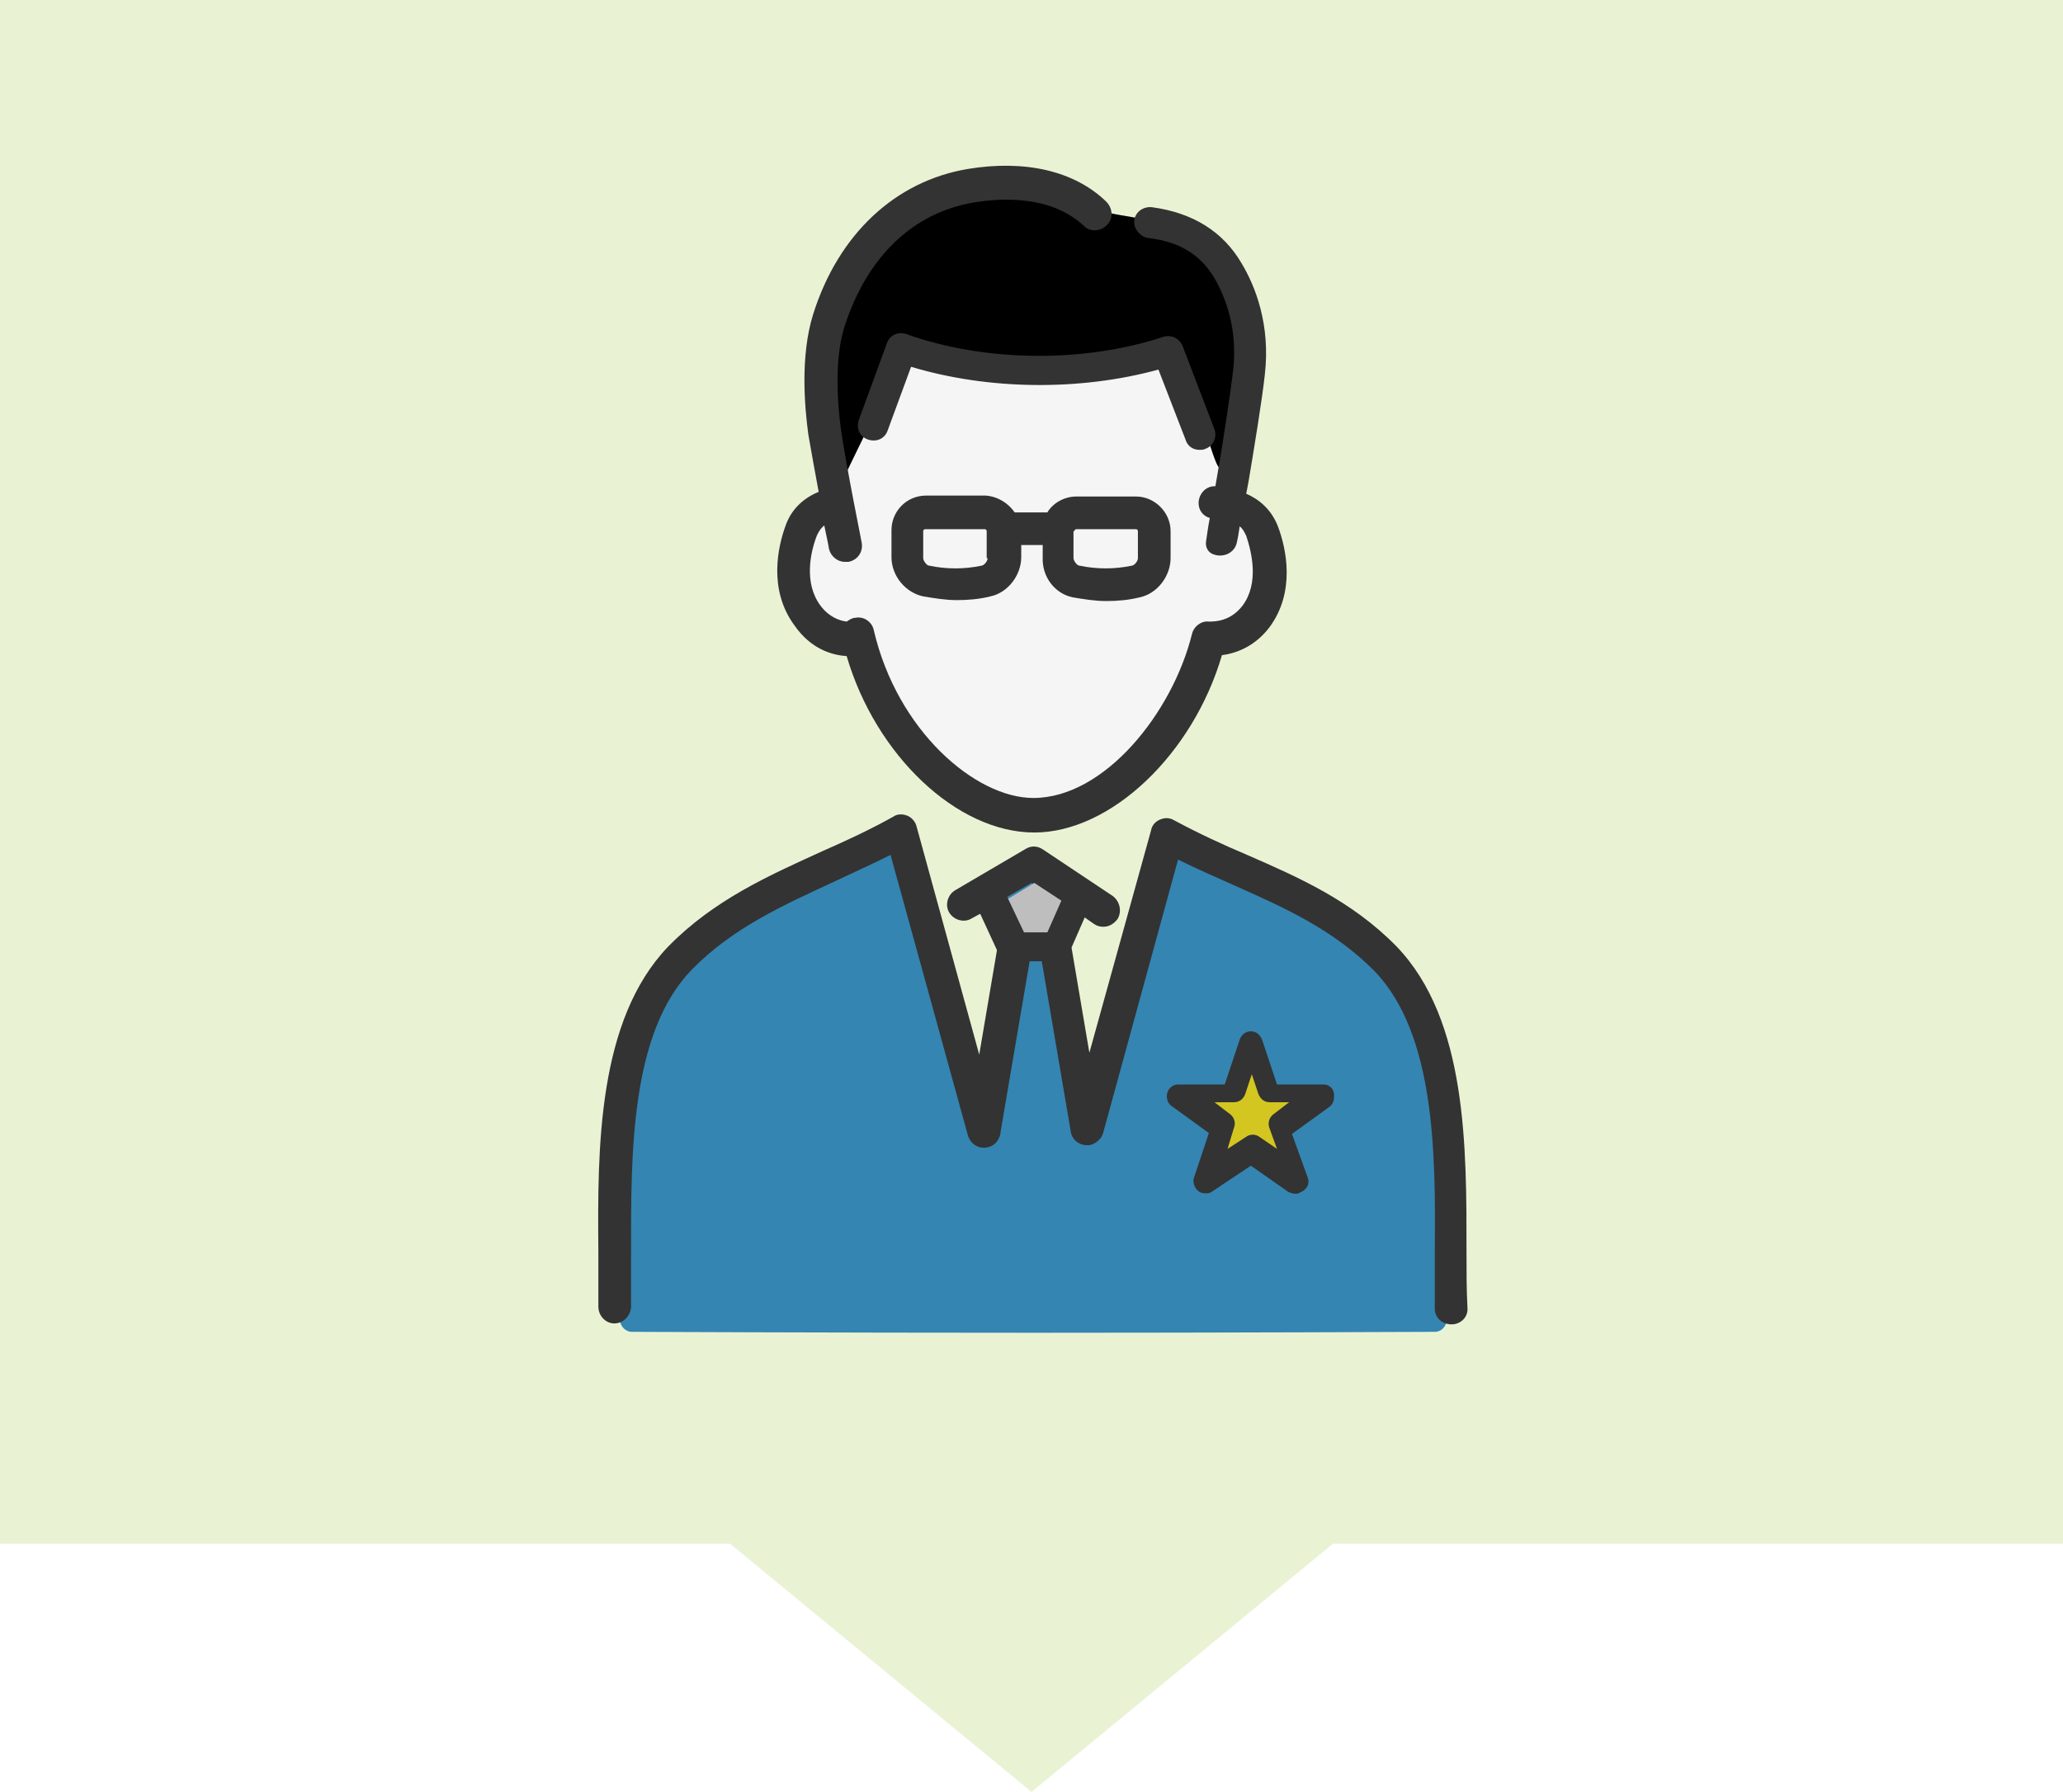 <?xml version="1.0" encoding="utf-8"?>
<!-- Generator: Adobe Illustrator 26.1.0, SVG Export Plug-In . SVG Version: 6.00 Build 0)  -->
<svg version="1.1" id="レイヤー_1" xmlns="http://www.w3.org/2000/svg" xmlns:xlink="http://www.w3.org/1999/xlink" x="0px"
	 y="0px" viewBox="0 0 221 192" style="enable-background:new 0 0 221 192;" xml:space="preserve">
<style type="text/css">
	.st0{fill:#E9F3D4;}
	.st1{fill:#3485B2;}
	.st2{fill:#F5F5F5;}
	.st3{fill:#333333;}
	.st4{fill:#BEBEBE;}
	.st5{fill:#D4C621;}
</style>
<g>
	<polygon class="st0" points="221,0 0,0 0,165.4 78.2,165.4 110.5,192 142.8,165.4 221,165.4 	"/>
	<g>
		<path class="st1" d="M154.9,135.5c0-10.8,0.1-24.2-7.1-31.8c-4.6-4.7-10-7.2-15.2-9.5c-2.5-1.1-5-2.3-7.5-3.6
			c-0.4-0.2-0.8-0.2-1.2-0.1c-0.4,0.2,0.2,0.2,0.1,0.6l-7.2,28.5l-2.4-15.9c0-0.1-1.1-1.2-1.1-1.2l1.5-6.1l2.4,1.3
			c0.2,0.2,0.5,0.2,0.7,0.2c0.4,0,0.9,0.8,1.1,0.4c0.4-0.6,0.2-0.4-0.4-0.9l-7.2-4.8c-0.4-0.3-1-0.3-1.4,0l-7.2,4.3
			c-0.6,0.4-0.9,0.2-0.5,0.8c0.4,0.7,1.2,0.9,1.9,0.5l2.3-0.8l1.9,5.4l-2.9,15.7l-7.2-27.5c-0.1-0.4-0.2-0.8-0.6-0.9
			c-0.4-0.2-0.8-0.1-1.2,0.1c-2.4,1.3-4.9,2.5-7.3,3.6c-5.4,2.5-11,5.1-15.7,9.9c-7.2,7.6-7.2,21-7.1,31.8c0,2,0,4,0,5.8
			c0,0.8,0.6,1.4,1.3,1.4c0,0,21.5,0.1,43,0.1c21.4,0,43-0.1,43-0.1c0.8,0,1.3-0.7,1.3-1.4C154.9,139.5,154.9,137.5,154.9,135.5z"/>
		<path class="st2" d="M124.8,38.2c0.1-0.4,9.2,19.2,9.7,16.4c0.8,0.4,1.1,1.8,1.3,2.6c0.7,2,2.1,5.2,0,8c-1.5,2-3,3.1-3.6,3.1
			c-0.8,0-1.1-0.6-1.3,0.2c-2.9,12.1-12.2,19.5-19,19.5c-7,0-16.9-7.8-19.7-19.7c-0.2-0.8-0.3-0.1-1.1,0c-0.3,0.1-0.9-0.2-1.1,0
			c-0.9-0.1-2.1-1.5-3.2-3c-2.1-2.8-1.2-6.6-0.5-8.6c0.2-0.6,10.2-18.2,10.6-18.5"/>
		<path d="M89.2,50.6c0,0-4-16-1-19s6-10,12-10s12.6-2.4,14.6-0.4s9,2,10,3s4,2,4,2s4,4,4,5s1.4,13.4,0.4,14.4s-0.4,3.6-2.4,4.6
			c-0.9,0.4-2.8-11-6-11c-3,0-23,1-29-1c0,0,1.3-0.6-1,4c-2,4-4.6,9.4-4.6,9.4L89.2,50.6z"/>
		<g>
			<g>
				<path class="st3" d="M90.7,70.3c3.1,10.6,11.8,18.9,20.1,18.9c8.2,0,17-8.4,20.1-19c1.5-0.2,3.5-0.9,5.1-3
					c2.8-3.8,1.8-8.4,0.9-10.8c-0.7-1.8-2-2.9-3.4-3.5c0.1-0.5,0.2-1,0.3-1.6c0.5-3,1.4-8.4,1.7-11.2c0.6-5.3-1-9.4-2.5-11.9
					c-2-3.4-5.2-5.4-9.6-6c-1-0.1-1.9,0.6-1.9,1.6c0,0.8,0.7,1.6,1.5,1.7c3.4,0.4,5.6,1.8,7.1,4.3c1.2,2.1,2.5,5.4,2,9.9
					c-0.3,2.5-1.1,7.9-1.9,12.4c0,0-0.1,0-0.1,0c-1,0-1.7,0.9-1.7,1.8c0,0.8,0.5,1.4,1.2,1.6c-0.2,1-0.3,1.9-0.4,2.5
					c-0.1,0.6,0.2,1.2,0.8,1.4c1.1,0.4,2.3-0.2,2.5-1.3c0.1-0.4,0.2-1,0.3-1.7c0.3,0.2,0.5,0.6,0.7,1c0.6,1.8,1.4,5.1-0.4,7.5
					c-1.3,1.7-3,1.7-3.6,1.7c-0.8-0.1-1.6,0.5-1.8,1.3c-2.1,8.5-9.4,17.6-17,17.6c-6.2,0-14.6-7.2-17.1-18c-0.2-0.9-1.1-1.5-2-1.3
					c-0.3,0-0.6,0.2-0.9,0.4c-0.8-0.1-1.9-0.5-2.8-1.7c-1.8-2.4-1.1-5.7-0.4-7.5c0.1-0.2,0.3-0.7,0.8-1.1c0.3,1.4,0.5,2.4,0.5,2.5
					c0.2,0.8,0.9,1.4,1.7,1.4c0.1,0,0.2,0,0.4,0c1-0.2,1.6-1.1,1.4-2.1c0-0.1-1.6-7.9-2.2-12c-0.6-4.4-0.5-8.5,0.4-11.2
					c2.4-7.4,7.3-12.1,13.8-13.2c2.9-0.5,8.3-0.8,11.8,2.5c0.7,0.7,1.8,0.6,2.5-0.1c0.7-0.7,0.6-1.8-0.1-2.5
					c-3.4-3.3-8.7-4.5-14.8-3.5c-7.8,1.3-13.9,7-16.6,15.6c-1.4,4.5-0.9,10-0.5,12.9c0.3,1.7,0.7,4,1.1,6.1
					c-1.7,0.7-2.9,1.9-3.5,3.5c-0.9,2.4-1.9,7,0.9,10.8C86.9,69.6,89.2,70.2,90.7,70.3z"/>
				<path class="st3" d="M157.1,134.1c0-11.1,0.1-24.8-7.5-32.7c-4.8-4.9-10.5-7.4-16-9.8c-2.6-1.1-5.2-2.3-7.8-3.7
					c-0.5-0.3-1-0.3-1.5-0.1c-0.5,0.2-0.9,0.6-1,1.2l-6.6,23.8l-1.9-11.2c0,0,0,0,0-0.1l1.4-3.2l1,0.7c0.3,0.2,0.6,0.3,1,0.3
					c0.6,0,1.1-0.3,1.5-0.8c0.5-0.8,0.3-1.9-0.5-2.5l-7.5-5c-0.6-0.4-1.3-0.4-1.9,0l-7.5,4.4c-0.8,0.5-1.1,1.6-0.6,2.4
					c0.5,0.8,1.6,1.1,2.4,0.6l0.9-0.5l1.8,3.9l-1.9,11.2l-6.7-24.4c-0.1-0.5-0.5-1-1-1.2c-0.5-0.2-1.1-0.2-1.5,0.1
					c-2.5,1.4-5.1,2.6-7.6,3.7c-5.7,2.6-11.6,5.2-16.5,10.2c-7.6,7.9-7.6,21.6-7.5,32.7c0,2.1,0,4.1,0,5.9c0,1,0.8,1.8,1.7,1.8
					c0,0,0,0,0,0c1,0,1.7-0.8,1.8-1.7c0-1.9,0-3.9,0-6c0-10.4-0.1-23.4,6.5-30.2c4.4-4.5,9.8-6.9,15.4-9.5c1.9-0.9,3.9-1.8,5.9-2.8
					l8.3,30.1c0.3,0.9,1.2,1.5,2.2,1.2c0.8-0.2,1.2-0.9,1.3-1.6c0,0,0-0.1,0-0.1l3.1-18.2h1.3l3.1,18.2c0.1,0.9,0.9,1.5,1.7,1.5
					c0.1,0,0.2,0,0.3,0c0.6-0.1,1.2-0.6,1.4-1.1c0-0.1,0.1-0.2,0.1-0.3l8-29.2c2,1,4.1,1.9,6.1,2.8c5.4,2.4,10.5,4.7,14.9,9.1
					c6.6,6.8,6.6,19.8,6.5,30.2c0,2.1,0,4.1,0,6c0,1,0.8,1.7,1.8,1.7c0,0,0,0,0,0c1,0,1.8-0.8,1.7-1.8
					C157.1,138.1,157.1,136.2,157.1,134.1z M111.8,99.4h-2.3l-1.6-3.3l2.6-1.5l2.6,1.7L111.8,99.4z"/>
				<path class="st3" d="M128.5,48.2c0.2,0,0.4,0,0.6-0.1c0.9-0.3,1.3-1.3,1-2.1l-3.4-8.9c-0.3-0.8-1.2-1.3-2.1-1
					c-8.5,2.8-19.1,2.7-27.5-0.3c-0.9-0.3-1.8,0.1-2.1,1L92,45c-0.3,0.9,0.1,1.8,1,2.1c0.9,0.3,1.8-0.1,2.1-1l2.5-6.8
					c8.3,2.5,18.1,2.6,26.5,0.3l2.9,7.5C127.2,47.8,127.8,48.2,128.5,48.2z"/>
				<path class="st3" d="M114.9,64c1.2,0.2,2.4,0.4,3.6,0.4c1.2,0,2.4-0.1,3.6-0.4c0,0,0,0,0,0c1.9-0.4,3.3-2.3,3.3-4.2l0-2.9
					c0-2-1.7-3.7-3.7-3.7h-6.4c-1.3,0-2.5,0.7-3.1,1.7h-3.4c0,0-0.1,0-0.1,0c-0.7-1-1.8-1.7-3.1-1.8h-6.4c-2.1,0-3.7,1.7-3.7,3.7
					v2.9c0,2,1.5,3.8,3.4,4.2c1.2,0.2,2.4,0.4,3.6,0.4c1.2,0,2.4-0.1,3.6-0.4c0,0,0,0,0,0c1.9-0.4,3.3-2.3,3.3-4.2v-1.3h2.3v1.3
					C111.6,61.8,113,63.6,114.9,64z M115.1,56.9c0-0.1,0.1-0.2,0.2-0.2h6.4c0.1,0,0.2,0.1,0.2,0.2l0,2.9c0,0.3-0.3,0.7-0.6,0.8
					c-1.9,0.4-3.8,0.4-5.7,0c-0.2,0-0.6-0.5-0.6-0.8V56.9z M105.8,59.8c0,0.3-0.3,0.7-0.6,0.8c-1.9,0.4-3.8,0.4-5.7,0
					c-0.2,0-0.6-0.5-0.6-0.8v-2.9c0-0.1,0.1-0.2,0.2-0.2h6.4c0.1,0,0.2,0.1,0.2,0.2V59.8z"/>
			</g>
			<path class="st3" d="M141.8,116.2h-5l-1.6-4.8c-0.2-0.5-0.6-0.9-1.2-0.9H134c-0.5,0-1,0.3-1.2,0.9l-1.6,4.8h-5
				c-0.7,0-1.2,0.6-1.2,1.2v0.1c0,0.4,0.2,0.8,0.5,1l4,2.9l-1.6,4.8c-0.2,0.6,0.2,1.4,0.8,1.6c0.4,0.1,0.8,0.1,1.1-0.1l4.2-2.8
				l4,2.8c0.2,0.1,0.5,0.2,0.7,0.2c0.1,0,0.2,0,0.3,0l0.2-0.1c0.3-0.1,0.6-0.3,0.8-0.6c0.2-0.3,0.2-0.7,0.1-1l-1.7-4.7l4-2.9
				c0.3-0.2,0.5-0.6,0.5-1v-0.1C143,116.8,142.5,116.2,141.8,116.2z"/>
		</g>
		<polygon class="st4" points="110.8,94.6 113.7,96.5 112.2,99.9 109.7,99.9 108,96.3 		"/>
		<path class="st5" d="M136,120.9l0.8,2.2l-1.9-1.3c-0.4-0.3-1-0.3-1.4,0l-2,1.3l0.7-2.3c0.2-0.5,0-1.1-0.4-1.4l-1.7-1.3h2.1
			c0.5,0,1-0.3,1.2-0.9l0.7-2.1l0.7,2.1c0.2,0.5,0.6,0.9,1.2,0.9h2.1l-1.7,1.3C135.9,119.8,135.8,120.4,136,120.9z"/>
	</g>
</g>
</svg>
